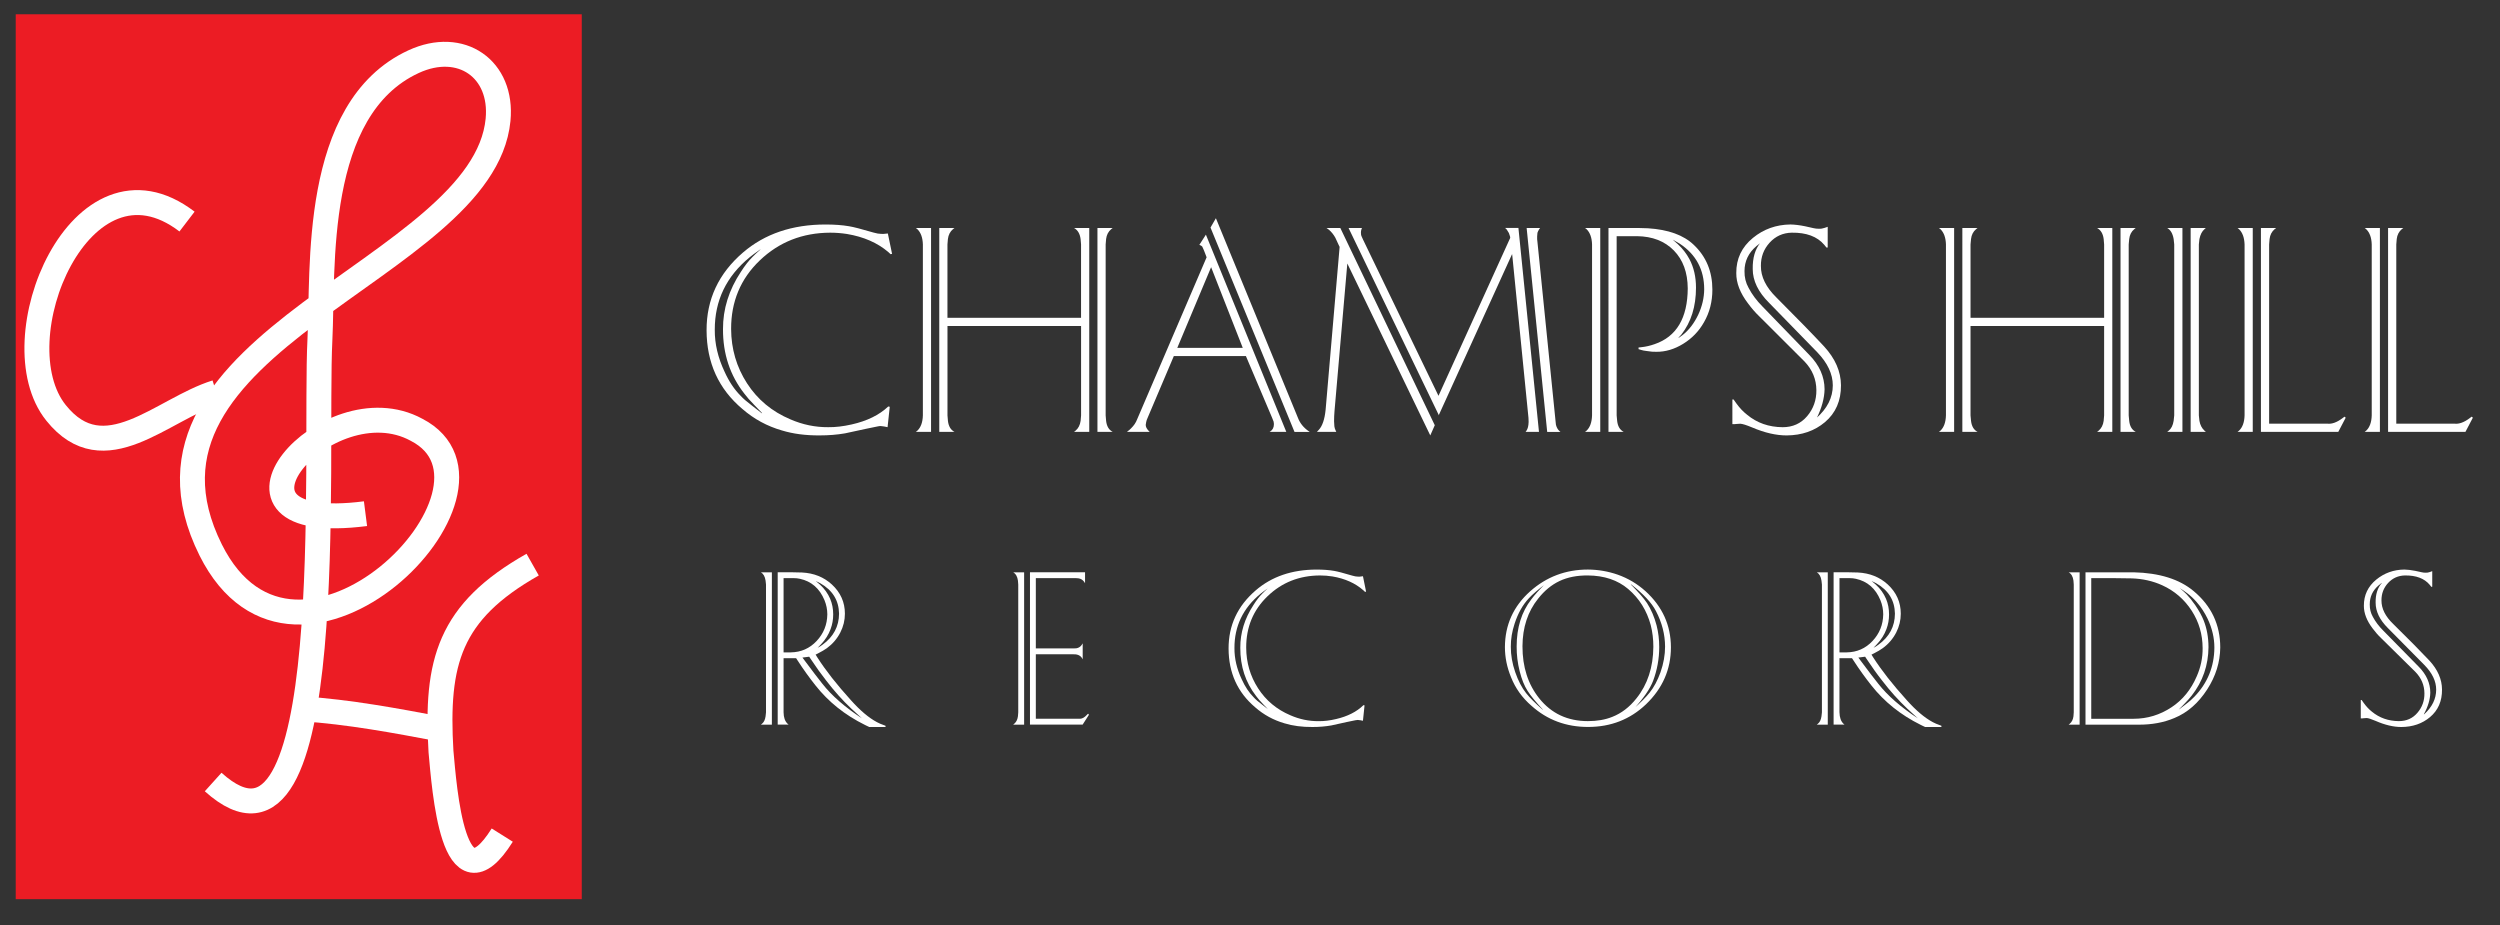 <?xml version="1.0" encoding="utf-8"?>
<!-- Generator: Adobe Illustrator 22.1.0, SVG Export Plug-In . SVG Version: 6.00 Build 0)  -->
<svg version="1.1" id="Layer_1" xmlns="http://www.w3.org/2000/svg" xmlns:xlink="http://www.w3.org/1999/xlink" x="0px" y="0px"
	 viewBox="0 0 100 37" enable-background="new 0 0 100 37" xml:space="preserve">
<rect x="0" y="0" width="100" height="37" fill="#333333" stroke="none"/>
<g>
	<rect x="0.629" y="0.571" fill="#EC1C24" width="22.641" height="35.396"/>
	<g>
		<path fill="none" stroke="#FFFFFF" stroke-width="0.997" d="M14.62,20.547c-6.916,0.885-1.54-5.312,2.045-3.354
			c4.494,2.323-4.797,11.692-8.237,4.807C4.246,13.6,19.335,10.845,19.922,4.795c0.197-2.035-1.476-3.209-3.382-2.327
			c-4.068,1.882-3.602,8.321-3.743,11.108c-0.233,4.614,0.834,22.307-4.271,17.705"/>
		<path fill="none" stroke="#FFFFFF" stroke-width="0.997" d="M7.481,8.863c-4.238-3.242-7.568,4.761-5.238,7.653
			c1.931,2.407,4.232-0.146,6.407-0.822"/>
		<path fill="none" stroke="#FFFFFF" stroke-width="0.997" d="M12.086,28.352c1.875,0.125,3.729,0.472,5.528,0.812"/>
		<path fill="none" stroke="#FFFFFF" stroke-width="0.997" d="M21.306,22.585c-3.348,1.893-3.876,3.897-3.667,7.471
			c0.136,1.455,0.481,6.485,2.451,3.348"/>
	</g>
	<g>
		<g>
			<path fill="#FFFFFF" d="M35.364,17.059l-0.141-0.018c-0.031,0-0.074,0.006-0.129,0.018l-0.457,0.094L33.8,17.334
				c-0.316,0.055-0.653,0.082-1.013,0.082c-0.562,0.004-1.065-0.062-1.51-0.198c-0.593-0.171-1.12-0.457-1.58-0.858
				c-0.952-0.801-1.43-1.85-1.434-3.144c-0.004-1.241,0.482-2.279,1.457-3.116c0.87-0.747,1.971-1.12,3.301-1.12
				c0.359,0,0.673,0.023,0.942,0.07c0.172,0.027,0.498,0.111,0.977,0.252c0.121,0.035,0.223,0.053,0.305,0.053
				c0.066,0.004,0.119,0.002,0.158-0.005l0.111-0.011l0.169,0.816l-0.059,0.012l-0.093-0.086c-0.432-0.369-0.982-0.609-1.652-0.722
				c-0.222-0.034-0.445-0.052-0.671-0.052c-1.109,0.004-2.048,0.374-2.816,1.109c-0.769,0.736-1.151,1.651-1.147,2.746
				c0.004,0.796,0.216,1.52,0.636,2.17c0.42,0.65,0.998,1.131,1.733,1.441c0.49,0.213,0.994,0.318,1.512,0.314
				c0.292,0.004,0.605-0.033,0.94-0.109c0.615-0.138,1.103-0.377,1.465-0.719l0.059,0.012l-0.087,0.816L35.364,17.059z
				 M30.47,16.529l0.015-0.006l-0.322-0.333c-0.164-0.167-0.293-0.314-0.387-0.442c-0.575-0.731-0.86-1.592-0.856-2.583
				c-0.004-0.801,0.234-1.564,0.715-2.291c0.156-0.245,0.309-0.44,0.458-0.589c0.066-0.07,0.178-0.175,0.334-0.314l-0.015,0.006
				c-0.195,0.136-0.337,0.24-0.426,0.314c-0.934,0.766-1.398,1.733-1.395,2.903c-0.004,0.556,0.126,1.113,0.391,1.673
				c0.175,0.389,0.389,0.71,0.642,0.963c0.097,0.108,0.245,0.236,0.443,0.385L30.47,16.529z"/>
			<path fill="#FFFFFF" d="M36.633,17.275l0.06-0.047c0.14-0.132,0.214-0.336,0.222-0.612V9.778
				c-0.008-0.273-0.082-0.477-0.222-0.612l-0.06-0.047h0.609v8.156H36.633z M37.899,13.041v3.575l0.018,0.216
				c0.024,0.218,0.112,0.365,0.263,0.443h-0.609V9.119h0.609l-0.06,0.047c-0.116,0.097-0.184,0.229-0.204,0.396l-0.018,0.216v2.934
				h5.344V9.778l-0.018-0.216c-0.028-0.214-0.116-0.361-0.263-0.443h0.609v8.156h-0.609l0.06-0.047
				c0.112-0.093,0.18-0.225,0.204-0.396l0.018-0.216v-3.575H37.899z M43.899,9.119h0.609l-0.06,0.047
				c-0.116,0.097-0.184,0.229-0.204,0.396l-0.018,0.216v6.838l0.018,0.216c0.024,0.218,0.112,0.365,0.263,0.443h-0.609V9.119z"/>
			<path fill="#FFFFFF" d="M45.077,17.275l0.029-0.023c0.058-0.043,0.104-0.083,0.14-0.122c0.051-0.051,0.097-0.104,0.138-0.163
				c0.041-0.059,0.077-0.129,0.108-0.21l2.773-6.467h-0.001l-0.099-0.257l-0.035-0.081l-0.04-0.088
				c-0.02-0.023-0.048-0.042-0.087-0.058l-0.029-0.012l0.262-0.408l3.216,7.889h-0.67l0.029-0.018
				c0.098-0.062,0.146-0.161,0.146-0.297l-0.012-0.094l-0.064-0.163l-1.041-2.452v-0.008h-2.89v0.008l-1.051,2.476
				c-0.023,0.047-0.041,0.1-0.052,0.157l-0.018,0.111c0,0.077,0.039,0.157,0.117,0.238l0.041,0.041H45.077z M49.717,13.916v0.016
				l-1.273-3.246h0.001l-1.361,3.246v-0.016H49.717z M48.636,8.729l3.278,7.976c0.082,0.218,0.225,0.399,0.432,0.542l0.041,0.029
				h-0.607L48.42,9.102L48.636,8.729z"/>
			<path fill="#FFFFFF" d="M53.381,16.436c-0.012,0.137-0.018,0.274-0.018,0.414l0.012,0.204c0.008,0.055,0.023,0.108,0.047,0.157
				l0.029,0.064h-0.775l0.076-0.082c0.143-0.151,0.234-0.42,0.273-0.805l0.561-6.523h-0.008L53.414,9.51
				c-0.066-0.12-0.15-0.227-0.256-0.32l-0.1-0.07h0.555l3.778,7.889l-0.18,0.408l-3.325-6.891l0.008-0.001L53.381,16.436z
				 M57.546,16.617h0.012l-3.616-7.498h0.536l-0.023,0.064c-0.012,0.035-0.018,0.074-0.018,0.116
				c-0.004,0.062,0.008,0.121,0.035,0.175l0.053,0.117l0,0l3.021,6.255h-0.012l2.875-6.331l-0.006-0.053l-0.047-0.14
				c-0.031-0.054-0.058-0.101-0.086-0.14l-0.064-0.064h0.531l0.822,8.156h-0.535l0.035-0.047c0.053-0.077,0.082-0.194,0.086-0.35
				c0-0.07-0.002-0.124-0.006-0.163l-0.652-6.542l-0.008,0.002L57.546,16.617z M61.603,9.119l-0.041,0.059
				c-0.031,0.051-0.053,0.095-0.064,0.134l-0.012,0.14c-0.004,0.078,0,0.154,0.012,0.228l0.73,7.224l0.01,0.088
				c0.027,0.108,0.076,0.194,0.146,0.256c0.008,0.004,0.02,0.014,0.035,0.029h-0.531l-0.822-8.156H61.603z"/>
			<path fill="#FFFFFF" d="M63.401,17.275l0.06-0.047c0.139-0.132,0.213-0.336,0.221-0.612V9.778
				c-0.008-0.273-0.082-0.477-0.221-0.612l-0.06-0.047h0.609v8.156H63.401z M64.339,9.119h1.176c0.129,0,0.264,0.004,0.402,0.012
				c0.814,0.051,1.428,0.273,1.836,0.665c0.496,0.471,0.742,1.067,0.742,1.791c0,0.483-0.113,0.918-0.338,1.307
				c-0.203,0.358-0.48,0.644-0.832,0.86c-0.35,0.216-0.709,0.322-1.074,0.318c-0.102,0.004-0.223-0.006-0.363-0.029
				c-0.109-0.012-0.193-0.027-0.252-0.048l-0.094-0.029V13.9l0.111-0.012c0.18-0.019,0.357-0.06,0.531-0.122
				c0.877-0.299,1.318-1.042,1.326-2.229c-0.004-0.637-0.189-1.142-0.555-1.517c-0.367-0.374-0.857-0.565-1.473-0.573h-0.816v7.169
				l0.02,0.216c0.023,0.218,0.111,0.365,0.262,0.443h-0.609V9.119z M67.136,13.511l0.016,0.001l0.145-0.104
				c0.256-0.198,0.467-0.472,0.633-0.821c0.156-0.334,0.234-0.672,0.238-1.014c0-0.787-0.328-1.396-0.982-1.828l-0.262-0.151
				l-0.014-0.007c0.078,0.066,0.146,0.127,0.205,0.181c0.191,0.179,0.344,0.377,0.461,0.595c0.176,0.331,0.264,0.712,0.264,1.142
				c0,0.755-0.195,1.381-0.586,1.879L67.136,13.511z"/>
			<path fill="#FFFFFF" d="M69.296,15.979h0.047l0.115,0.162c0.129,0.179,0.27,0.328,0.424,0.447c0.396,0.33,0.873,0.496,1.424,0.5
				c0.402,0,0.729-0.147,0.98-0.442c0.25-0.295,0.373-0.642,0.369-1.042c-0.004-0.434-0.16-0.814-0.471-1.141l-1.807-1.803
				c-0.162-0.155-0.312-0.328-0.453-0.519c-0.318-0.416-0.477-0.822-0.473-1.219c-0.004-0.572,0.219-1.041,0.666-1.406
				c0.428-0.351,0.926-0.529,1.498-0.537C71.79,8.983,71.985,9.006,72.2,9.05l0.344,0.077c0.064,0.016,0.135,0.023,0.209,0.023
				c0.078,0.004,0.156-0.008,0.234-0.036l0.121-0.042V9.9h-0.051L72.97,9.792c-0.281-0.331-0.715-0.493-1.301-0.485
				c-0.355,0.008-0.65,0.142-0.885,0.401c-0.236,0.26-0.352,0.57-0.348,0.931c-0.004,0.432,0.203,0.85,0.617,1.258
				c0.816,0.816,1.453,1.47,1.91,1.96c0.447,0.486,0.672,1.004,0.676,1.552c0.004,0.619-0.209,1.111-0.641,1.477
				c-0.416,0.351-0.928,0.527-1.533,0.531c-0.42,0-0.879-0.106-1.377-0.318c-0.229-0.096-0.389-0.146-0.477-0.15l-0.17,0.011
				c-0.031,0.007-0.08,0.009-0.146,0.005V15.979z M70.437,9.702l-0.178,0.14c-0.318,0.27-0.479,0.604-0.479,1.004
				c-0.004,0.245,0.051,0.467,0.162,0.665c0.135,0.261,0.32,0.51,0.555,0.747l1.875,1.938c0.404,0.411,0.607,0.869,0.611,1.373
				c-0.008,0.365-0.113,0.751-0.316,1.158l-0.023,0.007c0.445-0.389,0.668-0.829,0.668-1.319c0-0.451-0.207-0.893-0.621-1.324
				l-1.928-1.978c-0.436-0.434-0.654-0.885-0.654-1.351c-0.008-0.446,0.096-0.797,0.307-1.053L70.437,9.702z"/>
			<path fill="#FFFFFF" d="M77.556,17.275l0.061-0.047c0.139-0.132,0.213-0.336,0.221-0.612V9.778
				c-0.008-0.273-0.082-0.477-0.221-0.612l-0.061-0.047h0.609v8.156H77.556z M78.821,13.041v3.575l0.02,0.216
				c0.024,0.218,0.111,0.365,0.262,0.443h-0.609V9.119h0.609l-0.059,0.047c-0.117,0.097-0.184,0.229-0.203,0.396l-0.02,0.216v2.934
				h5.344V9.778l-0.018-0.216c-0.027-0.214-0.115-0.361-0.264-0.443h0.609v8.156h-0.609l0.061-0.047
				c0.111-0.093,0.18-0.225,0.203-0.396l0.018-0.216v-3.575H78.821z M84.821,9.119h0.609l-0.059,0.047
				c-0.117,0.097-0.184,0.229-0.203,0.396l-0.02,0.216v6.838l0.02,0.216c0.023,0.218,0.111,0.365,0.262,0.443h-0.609V9.119z"/>
			<path fill="#FFFFFF" d="M86.688,17.275l0.059-0.047c0.104-0.081,0.17-0.214,0.199-0.396l0.023-0.216V9.778l-0.023-0.216
				c-0.037-0.218-0.123-0.365-0.258-0.443h0.609v8.156H86.688z M87.626,9.119h0.609l-0.055,0.047
				c-0.1,0.086-0.168,0.218-0.203,0.396l-0.023,0.216v6.838l0.023,0.216c0.027,0.164,0.096,0.296,0.203,0.396l0.055,0.047h-0.609
				V9.119z"/>
			<path fill="#FFFFFF" d="M89.501,17.275l0.059-0.047c0.141-0.132,0.215-0.336,0.223-0.612V9.778
				C89.774,9.506,89.7,9.302,89.56,9.166l-0.059-0.047h0.609v8.156H89.501z M90.438,9.119h0.609l-0.061,0.047
				c-0.115,0.097-0.184,0.229-0.203,0.396l-0.018,0.216v7.169h2.334c0.178,0.02,0.377-0.053,0.594-0.215l0.088-0.066l0.047,0.042
				l-0.297,0.567h-3.094V9.119z"/>
			<path fill="#FFFFFF" d="M94.587,17.275l0.059-0.047c0.141-0.132,0.215-0.336,0.223-0.612V9.778
				c-0.008-0.273-0.082-0.477-0.223-0.612l-0.059-0.047h0.609v8.156H94.587z M95.524,9.119h0.609l-0.061,0.047
				c-0.115,0.097-0.184,0.229-0.203,0.396l-0.018,0.216v7.169h2.334c0.178,0.02,0.377-0.053,0.594-0.215l0.088-0.066l0.047,0.042
				l-0.297,0.567h-3.094V9.119z"/>
		</g>
		<g>
			<path fill="#FFFFFF" d="M30.437,28.985l0.043-0.035c0.075-0.06,0.123-0.159,0.143-0.296l0.017-0.16v-5.111l-0.017-0.16
				c-0.025-0.163-0.088-0.273-0.186-0.331h0.438v6.094H30.437z M31.343,28.494c0.003,0.205,0.056,0.357,0.16,0.456l0.043,0.035
				h-0.438v-6.094h0.569l0.404,0.009c0.475,0.024,0.873,0.184,1.194,0.479c0.347,0.32,0.521,0.71,0.521,1.169
				c0,0.262-0.061,0.513-0.183,0.751c-0.13,0.253-0.31,0.462-0.538,0.628c-0.093,0.066-0.208,0.135-0.347,0.205l-0.104,0.053
				l0.07,0.112c0.331,0.518,0.778,1.088,1.342,1.71c0.369,0.413,0.717,0.707,1.045,0.881c0.049,0.031,0.163,0.079,0.34,0.143v0.048
				h-0.656l-0.17-0.083c-0.804-0.398-1.462-0.926-1.978-1.582c-0.244-0.307-0.48-0.635-0.707-0.985l-0.065-0.1h-0.502V28.494z
				 M31.343,23.126v2.969h0.289c0.409-0.006,0.753-0.157,1.033-0.455c0.279-0.298,0.422-0.652,0.428-1.065
				c0-0.192-0.038-0.382-0.114-0.569c-0.196-0.47-0.523-0.754-0.982-0.854c-0.082-0.018-0.161-0.026-0.236-0.026H31.343z
				 M34.49,28.745l-0.44-0.403c-0.349-0.33-0.683-0.703-1.002-1.119c-0.194-0.246-0.401-0.533-0.619-0.863l-0.061-0.092l-0.27,0.035
				l0.087,0.117c0.312,0.42,0.549,0.73,0.712,0.933c0.37,0.472,0.902,0.935,1.599,1.393H34.49z M32.681,25.938l-0.011-0.006
				c0.105-0.055,0.182-0.103,0.232-0.144c0.437-0.317,0.657-0.731,0.66-1.241c-0.009-0.533-0.261-0.939-0.756-1.22l-0.188-0.092
				l0.011,0.005l0.17,0.145c0.179,0.163,0.315,0.353,0.408,0.568c0.081,0.192,0.121,0.4,0.121,0.625
				c0,0.207-0.035,0.402-0.104,0.585c-0.081,0.222-0.208,0.425-0.382,0.608L32.681,25.938z"/>
			<path fill="#FFFFFF" d="M40.527,28.985l0.043-0.035c0.081-0.069,0.13-0.168,0.147-0.296l0.013-0.16v-5.111l-0.013-0.16
				c-0.021-0.16-0.084-0.27-0.19-0.331h0.438v6.094H40.527z M41.199,28.985v-6.094h2.203v0.438l-0.035-0.056
				c-0.058-0.078-0.132-0.124-0.222-0.139l-0.117-0.009h-1.595v2.812h1.51c0.153,0.009,0.265-0.043,0.335-0.155l0.03-0.048v0.641
				c-0.064-0.142-0.186-0.209-0.365-0.203h-1.51v2.578h1.711h0.065c0.084-0.003,0.172-0.054,0.262-0.151l0.052-0.052l0.035,0.043
				l-0.252,0.394H41.199z"/>
			<path fill="#FFFFFF" d="M54.413,28.81l-0.106-0.012c-0.023,0-0.055,0.005-0.096,0.013l-0.339,0.07l-0.621,0.137
				c-0.234,0.041-0.484,0.062-0.75,0.062c-0.418,0.003-0.791-0.046-1.121-0.147c-0.441-0.128-0.832-0.342-1.173-0.641
				c-0.707-0.598-1.061-1.381-1.064-2.348c-0.003-0.926,0.357-1.701,1.08-2.325c0.645-0.558,1.46-0.836,2.446-0.836
				c0.266,0,0.498,0.017,0.699,0.053c0.127,0.021,0.367,0.083,0.723,0.189c0.091,0.027,0.165,0.04,0.228,0.04
				c0.049,0.003,0.088,0.001,0.115-0.005l0.084-0.011l0.125,0.616l-0.043,0.009l-0.07-0.066c-0.32-0.281-0.731-0.465-1.229-0.55
				c-0.166-0.027-0.332-0.04-0.5-0.04c-0.827,0.003-1.527,0.28-2.099,0.831c-0.573,0.551-0.857,1.236-0.854,2.057
				c0.003,0.597,0.161,1.139,0.475,1.625c0.313,0.487,0.745,0.848,1.293,1.08c0.365,0.16,0.742,0.238,1.129,0.235
				c0.217,0.003,0.451-0.025,0.701-0.085c0.457-0.106,0.823-0.291,1.093-0.556l0.043,0.009l-0.064,0.616L54.413,28.81z
				 M50.781,28.417l-0.011,0.005l-0.239-0.249c-0.121-0.124-0.217-0.235-0.286-0.331c-0.425-0.546-0.636-1.189-0.633-1.931
				c-0.003-0.599,0.173-1.17,0.528-1.713c0.115-0.184,0.228-0.33,0.338-0.441c0.049-0.053,0.131-0.131,0.247-0.235l0.01-0.004
				c-0.145,0.102-0.251,0.18-0.317,0.235c-0.696,0.572-1.043,1.296-1.04,2.17c-0.003,0.416,0.094,0.833,0.292,1.251
				c0.131,0.291,0.29,0.53,0.479,0.72c0.072,0.081,0.183,0.177,0.331,0.287L50.781,28.417z"/>
			<path fill="#FFFFFF" d="M61.206,23.653c0.654-0.581,1.424-0.871,2.311-0.871c0.412,0.003,0.809,0.071,1.191,0.204
				c0.418,0.148,0.787,0.369,1.113,0.662c0.674,0.613,1.014,1.36,1.016,2.243c0,0.883-0.332,1.644-0.998,2.282
				c-0.633,0.603-1.404,0.905-2.316,0.905c-0.879,0-1.633-0.281-2.262-0.845c-0.373-0.322-0.646-0.704-0.82-1.146
				c-0.162-0.394-0.244-0.795-0.244-1.202C60.2,24.996,60.536,24.251,61.206,23.653z M61.714,28.383
				c-0.277-0.297-0.483-0.546-0.611-0.748c-0.131-0.201-0.236-0.465-0.318-0.791c-0.082-0.325-0.121-0.653-0.119-0.985
				c0-0.752,0.195-1.381,0.588-1.887c0.127-0.172,0.311-0.376,0.551-0.614l0.01,0.004c-0.297,0.224-0.518,0.414-0.662,0.571
				c-0.244,0.261-0.434,0.599-0.568,1.011c-0.104,0.314-0.154,0.622-0.152,0.924c-0.002,0.334,0.057,0.674,0.176,1.018
				c0.119,0.345,0.266,0.625,0.436,0.84c0.145,0.183,0.365,0.403,0.662,0.662L61.714,28.383z M60.899,25.848
				c-0.002,0.829,0.221,1.524,0.67,2.086c0.486,0.607,1.135,0.911,1.947,0.911c0.371,0,0.695-0.057,0.975-0.17
				c0.371-0.146,0.691-0.392,0.967-0.741c0.445-0.556,0.67-1.244,0.676-2.064c0-0.305-0.035-0.593-0.104-0.863
				c-0.158-0.588-0.459-1.07-0.904-1.448c-0.418-0.354-0.953-0.535-1.609-0.541c-0.436-0.003-0.815,0.071-1.135,0.223
				c-0.32,0.151-0.605,0.386-0.854,0.702C61.112,24.459,60.903,25.095,60.899,25.848z M65.333,28.36
				c0.295-0.261,0.512-0.479,0.65-0.653c0.174-0.215,0.32-0.488,0.438-0.819c0.121-0.346,0.182-0.688,0.182-1.024
				c-0.002-0.485-0.123-0.957-0.363-1.417c-0.17-0.331-0.502-0.689-0.996-1.072l-0.01,0.005c0.301,0.303,0.516,0.549,0.645,0.741
				c0.166,0.256,0.295,0.555,0.385,0.897c0.07,0.276,0.105,0.564,0.105,0.863c0,0.468-0.082,0.92-0.246,1.356
				c-0.123,0.319-0.381,0.695-0.779,1.129L65.333,28.36z"/>
			<path fill="#FFFFFF" d="M72.673,28.985l0.043-0.035c0.076-0.06,0.123-0.159,0.143-0.296l0.018-0.16v-5.111l-0.018-0.16
				c-0.025-0.163-0.088-0.273-0.186-0.331h0.438v6.094H72.673z M73.579,28.494c0.004,0.205,0.057,0.357,0.16,0.456l0.043,0.035
				h-0.438v-6.094h0.57l0.402,0.009c0.475,0.024,0.873,0.184,1.195,0.479c0.346,0.32,0.52,0.71,0.52,1.169
				c0,0.262-0.061,0.513-0.182,0.751c-0.131,0.253-0.311,0.462-0.539,0.628c-0.092,0.066-0.207,0.135-0.346,0.205l-0.105,0.053
				l0.07,0.112c0.332,0.518,0.779,1.088,1.342,1.71c0.369,0.413,0.717,0.707,1.045,0.881c0.051,0.031,0.164,0.079,0.34,0.143v0.048
				h-0.656l-0.17-0.083c-0.803-0.398-1.461-0.926-1.977-1.582c-0.244-0.307-0.48-0.635-0.707-0.985l-0.066-0.1h-0.502V28.494z
				 M73.579,23.126v2.969h0.291c0.408-0.006,0.752-0.157,1.031-0.455c0.279-0.298,0.422-0.652,0.428-1.065
				c0-0.192-0.037-0.382-0.113-0.569c-0.195-0.47-0.523-0.754-0.982-0.854c-0.082-0.018-0.16-0.026-0.236-0.026H73.579z
				 M76.726,28.745l-0.439-0.403c-0.348-0.33-0.684-0.703-1.002-1.119c-0.195-0.246-0.4-0.533-0.619-0.863l-0.061-0.092l-0.27,0.035
				l0.086,0.117c0.312,0.42,0.549,0.73,0.713,0.933c0.369,0.472,0.902,0.935,1.598,1.393H76.726z M74.917,25.938l-0.01-0.006
				c0.103-0.055,0.182-0.103,0.23-0.144c0.438-0.317,0.658-0.731,0.66-1.241c-0.008-0.533-0.26-0.939-0.756-1.22l-0.188-0.092
				l0.01,0.005l0.17,0.145c0.18,0.163,0.316,0.353,0.408,0.568c0.082,0.192,0.121,0.4,0.121,0.625c0,0.207-0.035,0.402-0.104,0.585
				c-0.082,0.222-0.209,0.425-0.383,0.608L74.917,25.938z"/>
			<path fill="#FFFFFF" d="M82.747,28.985l0.043-0.035c0.082-0.069,0.131-0.168,0.148-0.296l0.012-0.16v-5.111l-0.012-0.16
				c-0.021-0.16-0.084-0.27-0.191-0.331h0.438v6.094H82.747z M84.794,22.892h0.549c1.033,0.024,1.834,0.274,2.406,0.754
				c0.707,0.592,1.061,1.343,1.061,2.252c-0.006,0.589-0.18,1.148-0.521,1.677c-0.354,0.549-0.791,0.931-1.314,1.146
				c-0.426,0.181-0.902,0.268-1.432,0.266h-0.539h-1.584v-6.094H84.794z M83.653,28.751h1.154h0.537
				c0.549,0,1.055-0.154,1.521-0.463c0.443-0.294,0.777-0.705,1.004-1.234c0.16-0.364,0.24-0.74,0.236-1.131
				c-0.002-0.55-0.148-1.047-0.436-1.492c-0.295-0.456-0.689-0.797-1.182-1.021c-0.373-0.169-0.779-0.261-1.223-0.275l-0.682-0.009
				h-0.932V28.751z M87.153,28.38l0.01-0.005l0.291-0.222c0.127-0.096,0.234-0.191,0.324-0.287c0.525-0.546,0.791-1.199,0.797-1.96
				c0-0.39-0.09-0.774-0.27-1.154c-0.117-0.244-0.262-0.467-0.438-0.667c-0.115-0.134-0.242-0.253-0.379-0.356
				c-0.078-0.062-0.201-0.145-0.367-0.249l0.01-0.005c0.148,0.123,0.258,0.219,0.326,0.289c0.111,0.116,0.229,0.265,0.354,0.444
				c0.152,0.225,0.266,0.43,0.338,0.615c0.125,0.317,0.189,0.671,0.191,1.061c-0.006,0.728-0.229,1.373-0.67,1.938
				c-0.08,0.103-0.178,0.213-0.295,0.332L87.153,28.38z"/>
			<path fill="#FFFFFF" d="M94.431,28.001h0.035l0.088,0.124c0.098,0.135,0.203,0.248,0.32,0.34c0.303,0.25,0.662,0.377,1.08,0.38
				c0.305,0,0.553-0.11,0.742-0.332c0.191-0.221,0.285-0.481,0.281-0.781c-0.002-0.326-0.123-0.611-0.361-0.856l-1.365-1.346
				c-0.123-0.116-0.236-0.245-0.342-0.388c-0.238-0.31-0.355-0.614-0.354-0.91c-0.002-0.427,0.164-0.776,0.498-1.05
				c0.32-0.261,0.693-0.395,1.121-0.4c0.131,0.003,0.275,0.02,0.436,0.052l0.258,0.056c0.049,0.012,0.102,0.018,0.156,0.018
				c0.059,0.003,0.117-0.007,0.174-0.028l0.092-0.034v0.625h-0.039l-0.066-0.083c-0.213-0.252-0.543-0.376-0.988-0.37
				c-0.27,0.006-0.494,0.107-0.674,0.302c-0.178,0.194-0.266,0.428-0.264,0.698c-0.002,0.323,0.154,0.638,0.471,0.942
				c0.619,0.61,1.102,1.098,1.447,1.464c0.334,0.363,0.502,0.749,0.504,1.158c0.004,0.462-0.156,0.829-0.479,1.102
				c-0.312,0.262-0.695,0.394-1.148,0.396c-0.314,0-0.656-0.081-1.029-0.244c-0.172-0.073-0.291-0.112-0.357-0.115L94.54,28.73
				c-0.023,0.006-0.059,0.008-0.109,0.005V28.001z M95.259,23.322l-0.127,0.104c-0.229,0.2-0.342,0.45-0.342,0.749
				c-0.002,0.183,0.039,0.349,0.123,0.496c0.103,0.195,0.244,0.381,0.422,0.558l1.42,1.446c0.303,0.309,0.455,0.651,0.457,1.029
				c-0.006,0.274-0.092,0.564-0.26,0.869l0.018-0.005c0.318-0.29,0.477-0.618,0.477-0.983c0-0.337-0.158-0.667-0.475-0.989
				l-1.459-1.476c-0.326-0.326-0.488-0.664-0.488-1.014c-0.006-0.334,0.078-0.598,0.252-0.79L95.259,23.322z"/>
		</g>
	</g>
</g>
</svg>
